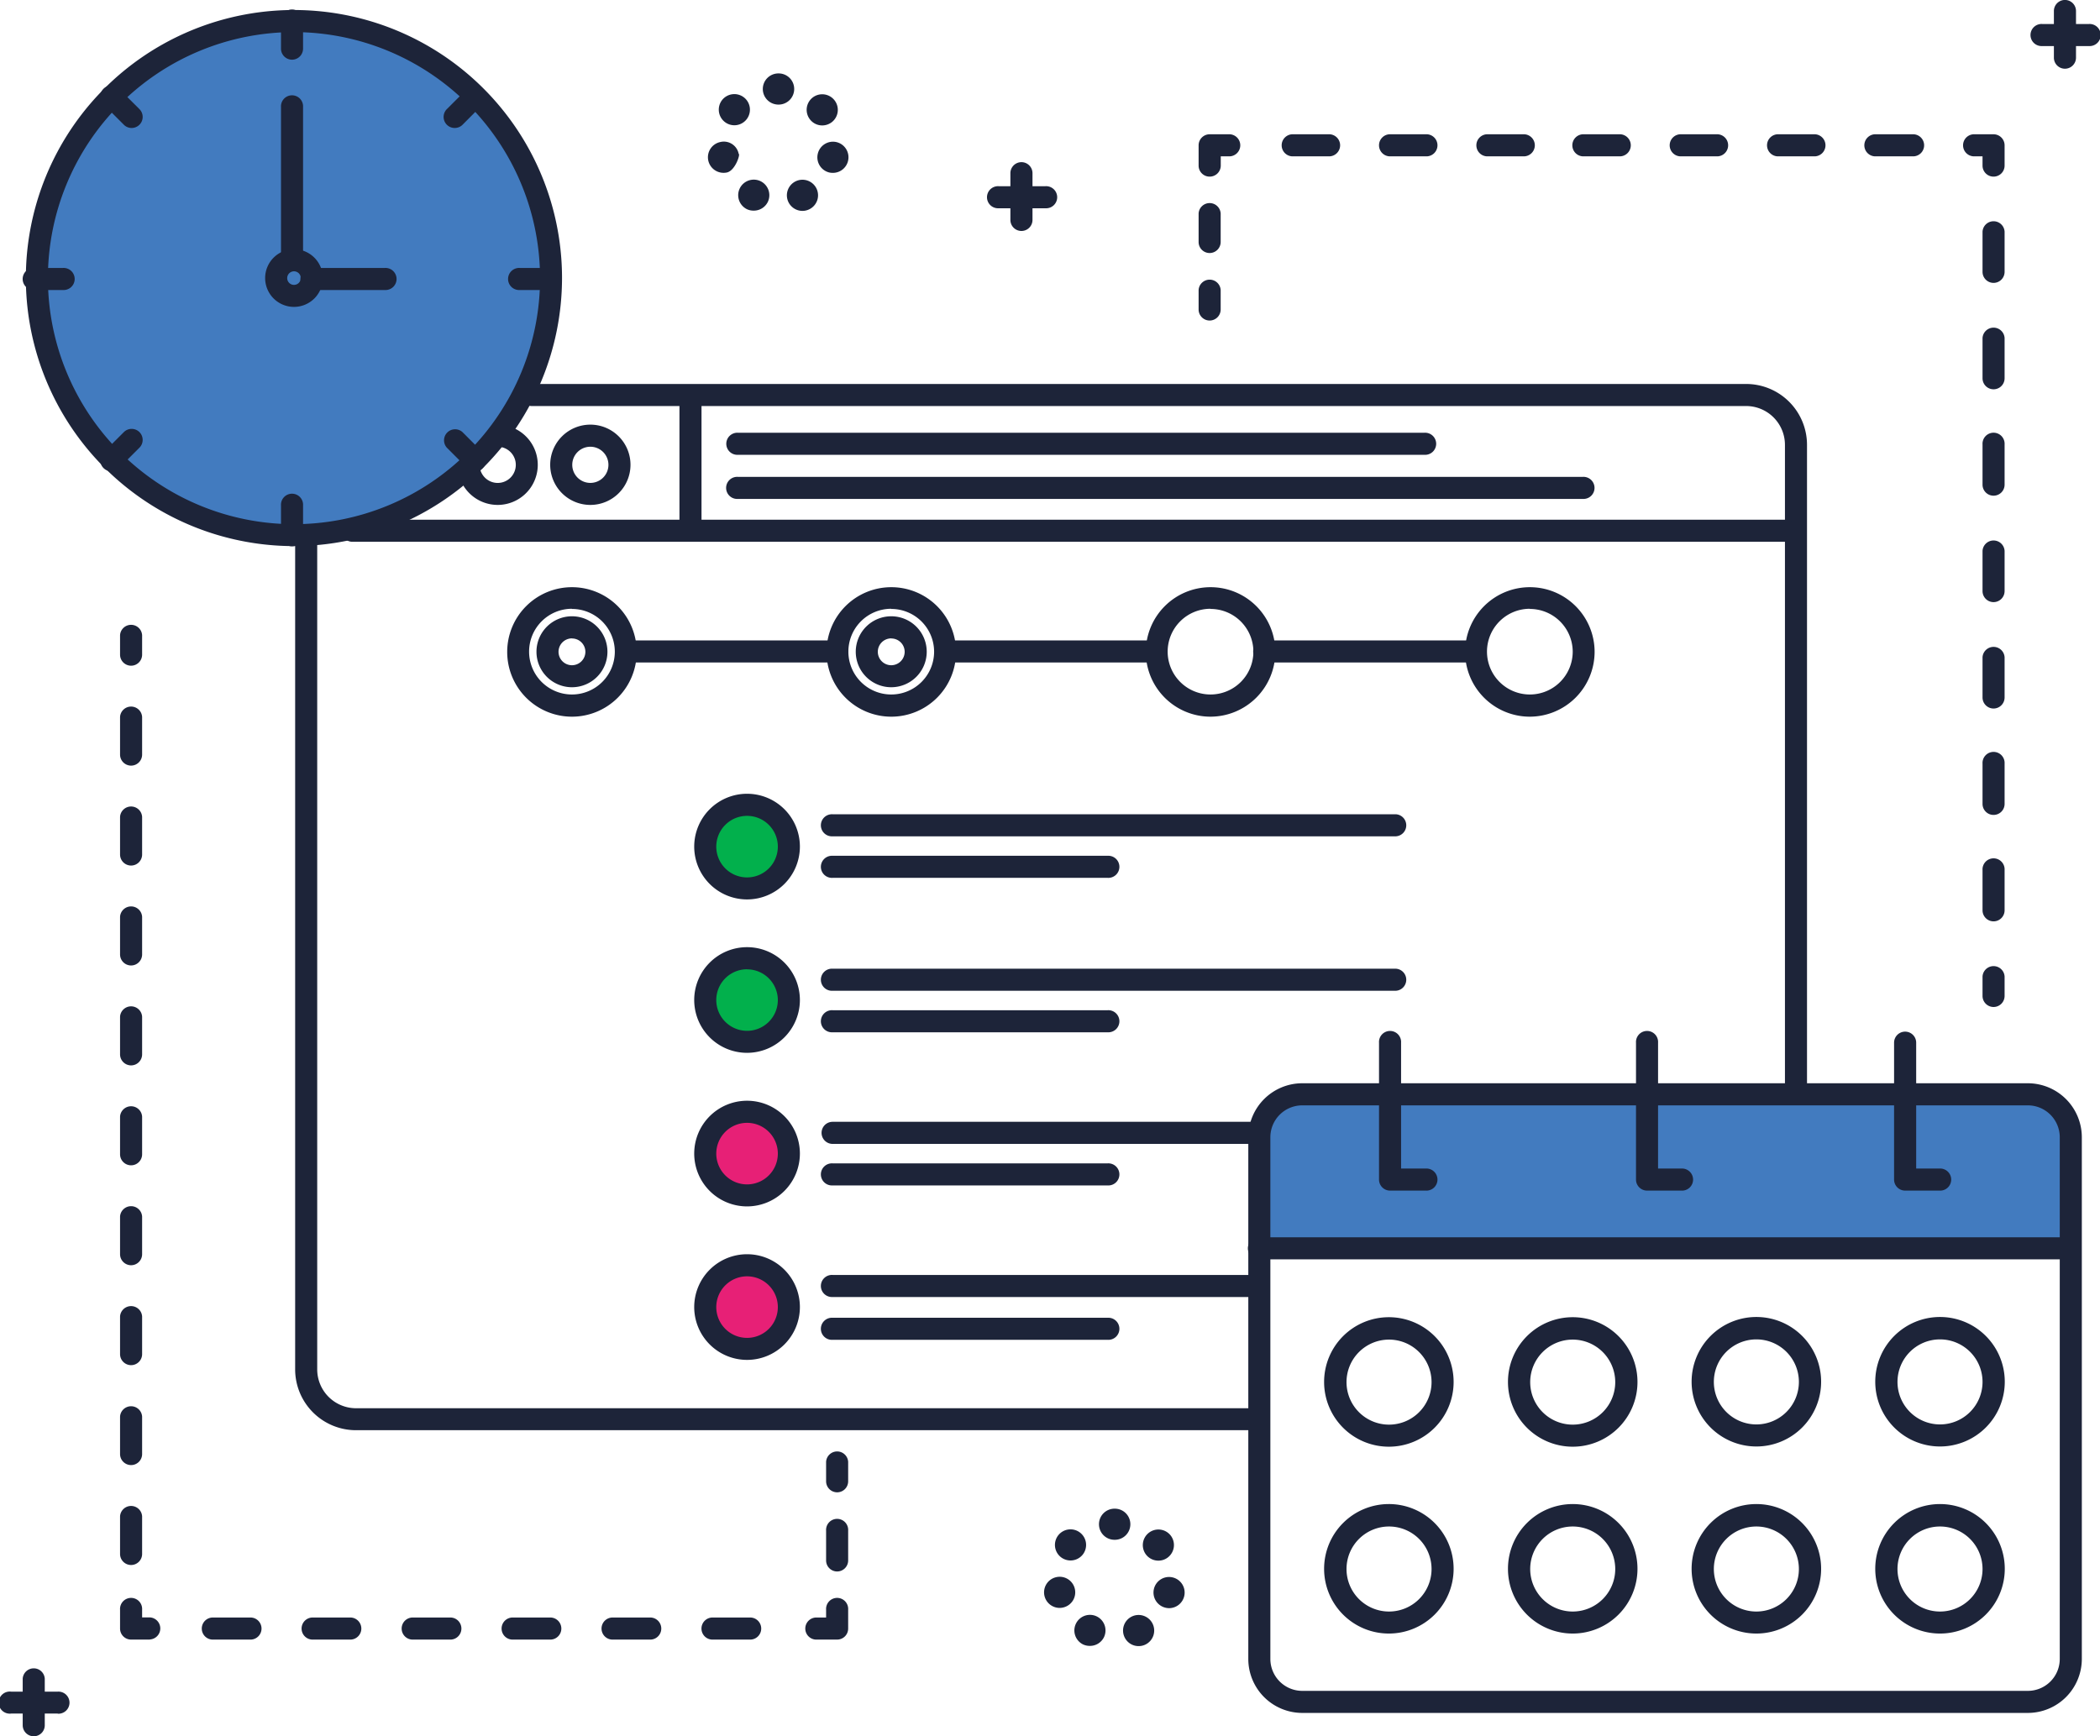 <svg xmlns="http://www.w3.org/2000/svg" viewBox="0 0 486.45 402.26"><defs><style>.cls-1{fill:#427bbf;}.cls-2{fill:#02b04c;}.cls-3{fill:#e72076;}.cls-4{fill:#1d2439;}</style></defs><title>zafha-marketing-strategy</title><g id="Marketing-Strategy"><circle class="cls-1" cx="73.52" cy="70.5" r="59.54" transform="translate(-8.54 -2.67) rotate(-2.6)"/><circle class="cls-2" cx="178.47" cy="237.79" r="9.68" transform="translate(-99.38 350.78) rotate(-76.72)"/><circle class="cls-2" cx="178.47" cy="202.23" r="9.68" transform="translate(-47.11 40.34) rotate(-13.28)"/><circle class="cls-3" cx="178.47" cy="273.35" r="9.68" transform="translate(-147.79 327.55) rotate(-67.5)"/><circle class="cls-3" cx="173.05" cy="302.83" r="9.68"/><path class="cls-1" d="M477.48,260.6H304.82a7.62,7.62,0,0,0-7.62,7.62V295.3H485.1V268.22A7.62,7.62,0,0,0,477.48,260.6Z" transform="translate(-5.42 -6.08)"/><path class="cls-4" d="M421.45,260.87a2.56,2.56,0,0,1-2.56-2.55V109.15a9,9,0,0,0-9-9H128.47a2.56,2.56,0,0,1,0-5.11H409.92A14.1,14.1,0,0,1,424,109.15V258.32A2.55,2.55,0,0,1,421.45,260.87Z" transform="translate(-5.42 -6.08)"/><path class="cls-4" d="M295.34,337.43H87.87a14.1,14.1,0,0,1-14.08-14.09V131.9a2.56,2.56,0,1,1,5.11,0V323.34a9,9,0,0,0,9,9H295.34a2.56,2.56,0,0,1,0,5.11Z" transform="translate(-5.42 -6.08)"/><path class="cls-4" d="M419.26,131.6H87.05a2.56,2.56,0,1,1,0-5.12H419.26a2.56,2.56,0,1,1,0,5.12Z" transform="translate(-5.42 -6.08)"/><path class="cls-4" d="M165.37,131.15a2.56,2.56,0,0,1-2.56-2.56V98.83a2.56,2.56,0,1,1,5.11,0v29.76A2.56,2.56,0,0,1,165.37,131.15Z" transform="translate(-5.42 -6.08)"/><path class="cls-4" d="M137.91,172.12a15,15,0,1,1,15-15A15,15,0,0,1,137.91,172.12Zm0-25a9.93,9.93,0,1,0,9.93,9.92A9.93,9.93,0,0,0,137.91,147.16Z" transform="translate(-5.42 -6.08)"/><path class="cls-4" d="M211.88,172.12a15,15,0,1,1,15-15A15,15,0,0,1,211.88,172.12Zm0-25a9.93,9.93,0,1,0,9.92,9.92A9.93,9.93,0,0,0,211.88,147.16Z" transform="translate(-5.42 -6.08)"/><path class="cls-4" d="M285.84,172.12a15,15,0,1,1,15-15A15.05,15.05,0,0,1,285.84,172.12Zm0-25a9.93,9.93,0,1,0,9.92,9.92A9.93,9.93,0,0,0,285.84,147.16Z" transform="translate(-5.42 -6.08)"/><path class="cls-4" d="M359.8,172.12a15,15,0,1,1,15-15A15.05,15.05,0,0,1,359.8,172.12Zm0-25a9.93,9.93,0,1,0,9.93,9.92A9.94,9.94,0,0,0,359.8,147.16Z" transform="translate(-5.42 -6.08)"/><path class="cls-4" d="M199.49,159.56h-49a2.56,2.56,0,0,1,0-5.11h49a2.56,2.56,0,0,1,0,5.11Z" transform="translate(-5.42 -6.08)"/><path class="cls-4" d="M273.15,159.56H224.44a2.56,2.56,0,0,1,0-5.11h48.71a2.56,2.56,0,0,1,0,5.11Z" transform="translate(-5.42 -6.08)"/><path class="cls-4" d="M347.11,159.56h-49a2.56,2.56,0,0,1,0-5.11h49a2.56,2.56,0,0,1,0,5.11Z" transform="translate(-5.42 -6.08)"/><path class="cls-4" d="M137.91,165.3a8.22,8.22,0,1,1,8.22-8.22A8.22,8.22,0,0,1,137.91,165.3Zm0-11.32a3.11,3.11,0,1,0,3.11,3.1A3.1,3.1,0,0,0,137.91,154Z" transform="translate(-5.42 -6.08)"/><path class="cls-4" d="M211.88,165.3a8.22,8.22,0,1,1,8.21-8.22A8.23,8.23,0,0,1,211.88,165.3Zm0-11.32a3.11,3.11,0,1,0,3.1,3.1A3.1,3.1,0,0,0,211.88,154Z" transform="translate(-5.42 -6.08)"/><path class="cls-4" d="M178.47,250a12.24,12.24,0,1,1,12.24-12.23A12.25,12.25,0,0,1,178.47,250Zm0-19.36a7.13,7.13,0,1,0,7.13,7.13A7.13,7.13,0,0,0,178.47,230.66Z" transform="translate(-5.42 -6.08)"/><path class="cls-4" d="M178.47,214.46a12.24,12.24,0,1,1,12.24-12.23A12.25,12.25,0,0,1,178.47,214.46Zm0-19.36a7.13,7.13,0,1,0,7.13,7.13A7.13,7.13,0,0,0,178.47,195.1Z" transform="translate(-5.42 -6.08)"/><path class="cls-4" d="M178.47,285.58a12.24,12.24,0,1,1,12.24-12.23A12.25,12.25,0,0,1,178.47,285.58Zm0-19.36a7.13,7.13,0,1,0,7.13,7.13A7.13,7.13,0,0,0,178.47,266.22Z" transform="translate(-5.42 -6.08)"/><path class="cls-4" d="M178.47,321.14a12.24,12.24,0,1,1,12.24-12.23A12.24,12.24,0,0,1,178.47,321.14Zm0-19.36a7.13,7.13,0,1,0,7.13,7.13A7.13,7.13,0,0,0,178.47,301.78Z" transform="translate(-5.42 -6.08)"/><path class="cls-4" d="M328.77,199.84H198.29a2.56,2.56,0,1,1,0-5.11H328.77a2.56,2.56,0,0,1,0,5.11Z" transform="translate(-5.42 -6.08)"/><path class="cls-4" d="M262,209.46H198.29a2.56,2.56,0,1,1,0-5.11H262a2.56,2.56,0,1,1,0,5.11Z" transform="translate(-5.42 -6.08)"/><path class="cls-4" d="M328.77,235.62H198.29a2.56,2.56,0,1,1,0-5.11H328.77a2.56,2.56,0,0,1,0,5.11Z" transform="translate(-5.42 -6.08)"/><path class="cls-4" d="M262,245.24H198.29a2.56,2.56,0,1,1,0-5.11H262a2.56,2.56,0,1,1,0,5.11Z" transform="translate(-5.42 -6.08)"/><path class="cls-4" d="M295.7,271.1H198.29a2.56,2.56,0,0,1,0-5.12H295.7a2.56,2.56,0,0,1,0,5.12Z" transform="translate(-5.42 -6.08)"/><path class="cls-4" d="M262,280.72H198.29a2.56,2.56,0,1,1,0-5.11H262a2.56,2.56,0,1,1,0,5.11Z" transform="translate(-5.42 -6.08)"/><path class="cls-4" d="M295.7,306.57H198.29a2.56,2.56,0,1,1,0-5.11H295.7a2.56,2.56,0,0,1,0,5.11Z" transform="translate(-5.42 -6.08)"/><path class="cls-4" d="M262,316.49H198.29a2.56,2.56,0,1,1,0-5.11H262a2.56,2.56,0,1,1,0,5.11Z" transform="translate(-5.42 -6.08)"/><path class="cls-4" d="M335.38,111.45h-159a2.56,2.56,0,1,1,0-5.11h159a2.56,2.56,0,1,1,0,5.11Z" transform="translate(-5.42 -6.08)"/><path class="cls-4" d="M372.06,121.67H176.34a2.56,2.56,0,1,1,0-5.11H372.06a2.56,2.56,0,1,1,0,5.11Z" transform="translate(-5.42 -6.08)"/><path class="cls-4" d="M120.7,123.06a9.3,9.3,0,0,1-8.75-6.17,2.55,2.55,0,0,1,4.81-1.72,4.19,4.19,0,1,0,5-5.45,2.55,2.55,0,1,1,1.32-4.93,9.29,9.29,0,0,1-2.42,18.27Z" transform="translate(-5.42 -6.08)"/><path class="cls-4" d="M142.17,123.06a9.3,9.3,0,1,1,9.3-9.29A9.3,9.3,0,0,1,142.17,123.06Zm0-13.48a4.19,4.19,0,1,0,4.19,4.19A4.19,4.19,0,0,0,142.17,109.58Z" transform="translate(-5.42 -6.08)"/><path class="cls-4" d="M73.52,132.6a62.1,62.1,0,1,1,62.09-62.1A62.17,62.17,0,0,1,73.52,132.6Zm0-119.08a57,57,0,1,0,57,57A57.05,57.05,0,0,0,73.52,13.52Z" transform="translate(-5.42 -6.08)"/><path class="cls-4" d="M73.07,19.91a2.56,2.56,0,0,1-2.56-2.56V11a2.56,2.56,0,1,1,5.11,0v6.31A2.56,2.56,0,0,1,73.07,19.91Z" transform="translate(-5.42 -6.08)"/><path class="cls-4" d="M73.07,132.65a2.56,2.56,0,0,1-2.56-2.56v-6.91a2.56,2.56,0,1,1,5.11,0v6.91A2.56,2.56,0,0,1,73.07,132.65Z" transform="translate(-5.42 -6.08)"/><path class="cls-4" d="M35.91,35.73a2.52,2.52,0,0,1-1.8-.75l-4.72-4.72A2.55,2.55,0,1,1,33,26.65l4.72,4.71a2.56,2.56,0,0,1-1.81,4.37Z" transform="translate(-5.42 -6.08)"/><path class="cls-4" d="M115.46,115.27a2.54,2.54,0,0,1-1.81-.75l-4.72-4.72a2.56,2.56,0,0,1,3.62-3.61l4.71,4.72a2.56,2.56,0,0,1-1.8,4.36Z" transform="translate(-5.42 -6.08)"/><path class="cls-4" d="M20,73.27H13.39a2.56,2.56,0,1,1,0-5.11H20a2.56,2.56,0,1,1,0,5.11Z" transform="translate(-5.42 -6.08)"/><path class="cls-4" d="M132.75,73.27h-6.92a2.56,2.56,0,1,1,0-5.11h6.92a2.56,2.56,0,0,1,0,5.11Z" transform="translate(-5.42 -6.08)"/><path class="cls-4" d="M31.2,115.27a2.56,2.56,0,0,1-1.81-4.36l4.72-4.72a2.55,2.55,0,0,1,3.61,3.61L33,114.52A2.54,2.54,0,0,1,31.2,115.27Z" transform="translate(-5.42 -6.08)"/><path class="cls-4" d="M110.74,35.73a2.56,2.56,0,0,1-1.81-4.37l4.72-4.71a2.55,2.55,0,1,1,3.61,3.61L112.55,35A2.56,2.56,0,0,1,110.74,35.73Z" transform="translate(-5.42 -6.08)"/><path class="cls-4" d="M73.52,77.18A6.68,6.68,0,1,1,80.2,70.5,6.68,6.68,0,0,1,73.52,77.18Zm0-8.24a1.57,1.57,0,1,0,1.57,1.56A1.56,1.56,0,0,0,73.52,68.94Z" transform="translate(-5.42 -6.08)"/><path class="cls-4" d="M73.07,67.71a2.56,2.56,0,0,1-2.56-2.56V30.88a2.56,2.56,0,1,1,5.11,0V65.15A2.56,2.56,0,0,1,73.07,67.71Z" transform="translate(-5.42 -6.08)"/><path class="cls-4" d="M94.56,73.27H77.73a2.56,2.56,0,1,1,0-5.11H94.56a2.56,2.56,0,1,1,0,5.11Z" transform="translate(-5.42 -6.08)"/><path class="cls-4" d="M475.16,402.93H307.08a12.51,12.51,0,0,1-12.5-12.5V269.56a12.51,12.51,0,0,1,12.5-12.51H475.16a12.52,12.52,0,0,1,12.5,12.51V390.43A12.52,12.52,0,0,1,475.16,402.93ZM307.08,262.17a7.39,7.39,0,0,0-7.39,7.39V390.43a7.4,7.4,0,0,0,7.39,7.39H475.16a7.4,7.4,0,0,0,7.39-7.39V269.56a7.4,7.4,0,0,0-7.39-7.39Z" transform="translate(-5.42 -6.08)"/><path class="cls-4" d="M483.9,297.85H297.2a2.56,2.56,0,1,1,0-5.11H483.9a2.56,2.56,0,1,1,0,5.11Z" transform="translate(-5.42 -6.08)"/><path class="cls-4" d="M412.27,341.2a15,15,0,1,1,15-15A15,15,0,0,1,412.27,341.2Zm0-24.81a9.85,9.85,0,1,0,9.85,9.85A9.85,9.85,0,0,0,412.27,316.39Z" transform="translate(-5.42 -6.08)"/><path class="cls-4" d="M454.81,341.2a15,15,0,1,1,15-15A15,15,0,0,1,454.81,341.2Zm0-24.81a9.85,9.85,0,1,0,9.85,9.85A9.85,9.85,0,0,0,454.81,316.39Z" transform="translate(-5.42 -6.08)"/><path class="cls-4" d="M369.73,384.54a15,15,0,1,1,15-15A15,15,0,0,1,369.73,384.54Zm0-24.8a9.85,9.85,0,1,0,9.85,9.84A9.85,9.85,0,0,0,369.73,359.74Z" transform="translate(-5.42 -6.08)"/><path class="cls-4" d="M412.27,384.54a15,15,0,1,1,15-15A15,15,0,0,1,412.27,384.54Zm0-24.8a9.85,9.85,0,1,0,9.85,9.84A9.85,9.85,0,0,0,412.27,359.74Z" transform="translate(-5.42 -6.08)"/><path class="cls-4" d="M454.81,384.54a15,15,0,1,1,15-15A15,15,0,0,1,454.81,384.54Zm0-24.8a9.85,9.85,0,1,0,9.85,9.84A9.85,9.85,0,0,0,454.81,359.74Z" transform="translate(-5.42 -6.08)"/><path class="cls-4" d="M327.19,384.54a15,15,0,1,1,14.95-15A15,15,0,0,1,327.19,384.54Zm0-24.8a9.85,9.85,0,1,0,9.84,9.84A9.85,9.85,0,0,0,327.19,359.74Z" transform="translate(-5.42 -6.08)"/><path class="cls-4" d="M369.73,341.25a15,15,0,1,1,15-15A15,15,0,0,1,369.73,341.25Zm0-24.81a9.85,9.85,0,1,0,9.85,9.85A9.86,9.86,0,0,0,369.73,316.44Z" transform="translate(-5.42 -6.08)"/><path class="cls-4" d="M327.19,341.25a15,15,0,1,1,14.95-15A15,15,0,0,1,327.19,341.25Zm0-24.81a9.85,9.85,0,1,0,9.84,9.85A9.86,9.86,0,0,0,327.19,316.44Z" transform="translate(-5.42 -6.08)"/><path class="cls-4" d="M335.68,281.92h-8.27a2.56,2.56,0,0,1-2.55-2.56V247.65a2.56,2.56,0,1,1,5.11,0v29.16h5.71a2.56,2.56,0,1,1,0,5.11Z" transform="translate(-5.42 -6.08)"/><path class="cls-4" d="M395.21,281.92h-8.27a2.56,2.56,0,0,1-2.55-2.56V247.65a2.56,2.56,0,1,1,5.11,0v29.16h5.71a2.56,2.56,0,0,1,0,5.11Z" transform="translate(-5.42 -6.08)"/><path class="cls-4" d="M455,281.92h-8.27a2.56,2.56,0,0,1-2.56-2.56V247.65a2.56,2.56,0,1,1,5.12,0v29.16H455a2.56,2.56,0,0,1,0,5.11Z" transform="translate(-5.42 -6.08)"/><path class="cls-4" d="M467.21,239.38a2.56,2.56,0,0,1-2.55-2.56v-4.51a2.56,2.56,0,0,1,5.11,0v4.51A2.56,2.56,0,0,1,467.21,239.38Z" transform="translate(-5.42 -6.08)"/><path class="cls-4" d="M467.21,219.54a2.56,2.56,0,0,1-2.55-2.56v-9.32a2.56,2.56,0,1,1,5.11,0V217A2.56,2.56,0,0,1,467.21,219.54Zm0-24.66a2.55,2.55,0,0,1-2.55-2.55V183a2.56,2.56,0,1,1,5.11,0v9.32A2.55,2.55,0,0,1,467.21,194.88Zm0-24.65a2.56,2.56,0,0,1-2.55-2.56v-9.32a2.56,2.56,0,0,1,5.11,0v9.32A2.56,2.56,0,0,1,467.21,170.23Zm0-24.65a2.56,2.56,0,0,1-2.55-2.56V133.7a2.56,2.56,0,0,1,5.11,0V143A2.56,2.56,0,0,1,467.21,145.58Zm0-24.66a2.55,2.55,0,0,1-2.55-2.55v-9.32a2.56,2.56,0,1,1,5.11,0v9.32A2.55,2.55,0,0,1,467.21,120.92Zm0-24.65a2.55,2.55,0,0,1-2.55-2.56V84.39a2.56,2.56,0,0,1,5.11,0v9.32A2.55,2.55,0,0,1,467.21,96.27Zm0-24.65a2.56,2.56,0,0,1-2.55-2.56V59.74a2.56,2.56,0,0,1,5.11,0v9.32A2.56,2.56,0,0,1,467.21,71.62Z" transform="translate(-5.42 -6.08)"/><path class="cls-4" d="M467.21,47a2.55,2.55,0,0,1-2.55-2.55V42.3h-2.11a2.56,2.56,0,0,1,0-5.11h4.66a2.56,2.56,0,0,1,2.56,2.56v4.66A2.55,2.55,0,0,1,467.21,47Z" transform="translate(-5.42 -6.08)"/><path class="cls-4" d="M448.42,42.3H440a2.56,2.56,0,1,1,0-5.11h8.41a2.56,2.56,0,1,1,0,5.11Zm-22.54,0h-8.42a2.56,2.56,0,1,1,0-5.11h8.42a2.56,2.56,0,0,1,0,5.11Zm-22.55,0h-8.42a2.56,2.56,0,1,1,0-5.11h8.42a2.56,2.56,0,0,1,0,5.11Zm-22.55,0h-8.42a2.56,2.56,0,1,1,0-5.11h8.42a2.56,2.56,0,0,1,0,5.11Zm-22.55,0h-8.42a2.56,2.56,0,0,1,0-5.11h8.42a2.56,2.56,0,1,1,0,5.11Zm-22.55,0h-8.42a2.56,2.56,0,0,1,0-5.11h8.42a2.56,2.56,0,1,1,0,5.11Zm-22.55,0h-8.42a2.56,2.56,0,0,1,0-5.11h8.42a2.56,2.56,0,1,1,0,5.11Z" transform="translate(-5.42 -6.08)"/><path class="cls-4" d="M285.62,47a2.55,2.55,0,0,1-2.55-2.55V39.75a2.56,2.56,0,0,1,2.55-2.56H290a2.56,2.56,0,1,1,0,5.11h-1.8v2.11A2.56,2.56,0,0,1,285.62,47Z" transform="translate(-5.42 -6.08)"/><path class="cls-4" d="M285.62,64.7a2.55,2.55,0,0,1-2.55-2.55V55.53a2.56,2.56,0,0,1,5.11,0v6.62A2.56,2.56,0,0,1,285.62,64.7Z" transform="translate(-5.42 -6.08)"/><path class="cls-4" d="M285.62,80.34a2.56,2.56,0,0,1-2.55-2.56V73.27a2.56,2.56,0,0,1,5.11,0v4.51A2.56,2.56,0,0,1,285.62,80.34Z" transform="translate(-5.42 -6.08)"/><path class="cls-4" d="M35.79,160.31a2.56,2.56,0,0,1-2.56-2.56v-4.51a2.56,2.56,0,0,1,5.11,0v4.51A2.56,2.56,0,0,1,35.79,160.31Z" transform="translate(-5.42 -6.08)"/><path class="cls-4" d="M35.79,368.66a2.56,2.56,0,0,1-2.56-2.56v-8.72a2.56,2.56,0,0,1,5.11,0v8.72A2.56,2.56,0,0,1,35.79,368.66Zm0-23.15A2.56,2.56,0,0,1,33.23,343v-8.72a2.56,2.56,0,0,1,5.11,0V343A2.56,2.56,0,0,1,35.79,345.51Zm0-23.15a2.56,2.56,0,0,1-2.56-2.56v-8.72a2.56,2.56,0,0,1,5.11,0v8.72A2.56,2.56,0,0,1,35.79,322.36Zm0-23.15a2.56,2.56,0,0,1-2.56-2.56v-8.72a2.56,2.56,0,0,1,5.11,0v8.72A2.56,2.56,0,0,1,35.79,299.21Zm0-23.15a2.56,2.56,0,0,1-2.56-2.56v-8.72a2.56,2.56,0,0,1,5.11,0v8.72A2.56,2.56,0,0,1,35.79,276.06Zm0-23.15a2.56,2.56,0,0,1-2.56-2.56v-8.72a2.56,2.56,0,0,1,5.11,0v8.72A2.56,2.56,0,0,1,35.79,252.91Zm0-23.15a2.56,2.56,0,0,1-2.56-2.56v-8.72a2.56,2.56,0,0,1,5.11,0v8.72A2.56,2.56,0,0,1,35.79,229.76Zm0-23.15a2.56,2.56,0,0,1-2.56-2.56v-8.72a2.56,2.56,0,0,1,5.11,0v8.72A2.56,2.56,0,0,1,35.79,206.61Zm0-23.15a2.56,2.56,0,0,1-2.56-2.56v-8.72a2.56,2.56,0,0,1,5.11,0v8.72A2.56,2.56,0,0,1,35.79,183.46Z" transform="translate(-5.42 -6.08)"/><path class="cls-4" d="M40.15,385.94H35.79a2.56,2.56,0,0,1-2.56-2.55V379a2.56,2.56,0,1,1,5.11,0v1.8h1.81a2.56,2.56,0,0,1,0,5.11Z" transform="translate(-5.42 -6.08)"/><path class="cls-4" d="M179.35,385.94h-8.72a2.56,2.56,0,1,1,0-5.11h8.72a2.56,2.56,0,0,1,0,5.11Zm-23.15,0h-8.72a2.56,2.56,0,1,1,0-5.11h8.72a2.56,2.56,0,0,1,0,5.11Zm-23.15,0h-8.72a2.56,2.56,0,1,1,0-5.11h8.72a2.56,2.56,0,0,1,0,5.11Zm-23.15,0h-8.72a2.56,2.56,0,1,1,0-5.11h8.72a2.56,2.56,0,0,1,0,5.11Zm-23.15,0H78a2.56,2.56,0,1,1,0-5.11h8.72a2.56,2.56,0,0,1,0,5.11Zm-23.15,0H54.88a2.56,2.56,0,1,1,0-5.11H63.6a2.56,2.56,0,0,1,0,5.11Z" transform="translate(-5.42 -6.08)"/><path class="cls-4" d="M199.34,385.94h-4.66a2.56,2.56,0,1,1,0-5.11h2.1V379a2.56,2.56,0,1,1,5.11,0v4.36A2.55,2.55,0,0,1,199.34,385.94Z" transform="translate(-5.42 -6.08)"/><path class="cls-4" d="M199.34,370.16a2.56,2.56,0,0,1-2.56-2.56v-6.91a2.56,2.56,0,1,1,5.11,0v6.91A2.56,2.56,0,0,1,199.34,370.16Z" transform="translate(-5.42 -6.08)"/><path class="cls-4" d="M199.34,351.82a2.56,2.56,0,0,1-2.56-2.56v-4.51a2.56,2.56,0,0,1,5.11,0v4.51A2.55,2.55,0,0,1,199.34,351.82Z" transform="translate(-5.42 -6.08)"/><path class="cls-4" d="M188.05,52.89a3.61,3.61,0,0,1,1.69-4.81h0a3.61,3.61,0,0,1,4.82,1.69h0a3.6,3.6,0,0,1-1.7,4.81h0a3.59,3.59,0,0,1-1.55.36h0A3.62,3.62,0,0,1,188.05,52.89Zm-9.6,1.66a3.61,3.61,0,0,1-1.67-4.82h0a3.61,3.61,0,0,1,4.82-1.67h0a3.61,3.61,0,0,1,1.67,4.82h0a3.61,3.61,0,0,1-3.25,2h0A3.56,3.56,0,0,1,178.45,54.55Zm19.1-8.5a3.61,3.61,0,0,1-2.7-4.33h0A3.61,3.61,0,0,1,199.17,39h0a3.61,3.61,0,0,1,2.7,4.33h0a3.61,3.61,0,0,1-3.51,2.8h0A3.79,3.79,0,0,1,197.55,46.05Zm-28.06-2.77A3.6,3.6,0,0,1,172.21,39h0a3.5,3.5,0,0,1,4.32,2.73h0c.44,0-.78,3.87-2.72,4.31h0a3.68,3.68,0,0,1-.8.08h0A3.62,3.62,0,0,1,169.49,43.28Zm23.57-9.51a3.61,3.61,0,0,1,.58-5.07h0a3.61,3.61,0,0,1,5.07.59h0a3.61,3.61,0,0,1-.58,5.07h0a3.65,3.65,0,0,1-2.24.78h0A3.59,3.59,0,0,1,193.06,33.77Zm-19.78.54a3.62,3.62,0,0,1-.57-5.08h0a3.62,3.62,0,0,1,5.07-.56h0a3.61,3.61,0,0,1,.57,5.07h0a3.6,3.6,0,0,1-2.82,1.36h0A3.59,3.59,0,0,1,173.28,34.31Zm12.45-4h0a3.61,3.61,0,0,1-3.61-3.61h0a3.61,3.61,0,0,1,3.61-3.61h.07a3.6,3.6,0,0,1,3.59,3.63h0a3.61,3.61,0,0,1-3.61,3.59h0Z" transform="translate(-5.42 -6.08)"/><path class="cls-4" d="M265.92,385.4a3.61,3.61,0,0,1,1.69-4.81h0a3.61,3.61,0,0,1,4.81,1.69h0a3.6,3.6,0,0,1-1.69,4.82h0a3.58,3.58,0,0,1-1.56.35h0A3.59,3.59,0,0,1,265.92,385.4Zm-9.6,1.67a3.61,3.61,0,0,1-1.67-4.82h0a3.61,3.61,0,0,1,4.82-1.68h0a3.62,3.62,0,0,1,1.67,4.83h0a3.61,3.61,0,0,1-3.25,2h0A3.7,3.7,0,0,1,256.32,387.07Zm19.1-8.51a3.61,3.61,0,0,1-2.71-4.32h0a3.6,3.6,0,0,1,4.33-2.71h0a3.61,3.61,0,0,1,2.7,4.33h0a3.62,3.62,0,0,1-3.51,2.8h0A3.74,3.74,0,0,1,275.42,378.56Zm-28.06-2.77a3.6,3.6,0,0,1,2.72-4.31h0a3.6,3.6,0,0,1,4.32,2.72h0a3.6,3.6,0,0,1-2.73,4.31h0a3.57,3.57,0,0,1-.8.09h0A3.61,3.61,0,0,1,247.36,375.79Zm23.56-9.5a3.62,3.62,0,0,1,.59-5.07h0a3.61,3.61,0,0,1,5.07.58h0a3.62,3.62,0,0,1-.59,5.07h0a3.55,3.55,0,0,1-2.24.78h0A3.61,3.61,0,0,1,270.92,366.29Zm-19.78.53a3.61,3.61,0,0,1-.56-5.07h0a3.61,3.61,0,0,1,5.07-.56h0a3.61,3.61,0,0,1,.57,5.07h0a3.62,3.62,0,0,1-2.82,1.35h0A3.64,3.64,0,0,1,251.14,366.82Zm12.46-4h0a3.6,3.6,0,0,1-3.61-3.6h0a3.6,3.6,0,0,1,3.61-3.61h.06a3.6,3.6,0,0,1,3.6,3.62h0a3.6,3.6,0,0,1-3.61,3.59h0Z" transform="translate(-5.42 -6.08)"/><path class="cls-4" d="M242,59.59A2.56,2.56,0,0,1,239.47,57V46.21a2.56,2.56,0,0,1,5.12,0V57A2.56,2.56,0,0,1,242,59.59Z" transform="translate(-5.42 -6.08)"/><path class="cls-4" d="M247.59,54.33H236.77a2.56,2.56,0,1,1,0-5.11h10.82a2.56,2.56,0,1,1,0,5.11Z" transform="translate(-5.42 -6.08)"/><path class="cls-4" d="M13.24,408.34a2.56,2.56,0,0,1-2.56-2.55V395a2.56,2.56,0,0,1,5.11,0v10.83A2.55,2.55,0,0,1,13.24,408.34Z" transform="translate(-5.42 -6.08)"/><path class="cls-4" d="M18.8,403.08H8A2.56,2.56,0,1,1,8,398H18.8a2.56,2.56,0,1,1,0,5.11Z" transform="translate(-5.42 -6.08)"/><path class="cls-4" d="M483.75,22a2.56,2.56,0,0,1-2.56-2.56V8.63a2.56,2.56,0,0,1,5.12,0V19.45A2.56,2.56,0,0,1,483.75,22Z" transform="translate(-5.42 -6.08)"/><path class="cls-4" d="M489.31,16.75H478.49a2.56,2.56,0,1,1,0-5.11h10.82a2.56,2.56,0,1,1,0,5.11Z" transform="translate(-5.42 -6.08)"/></g></svg>
